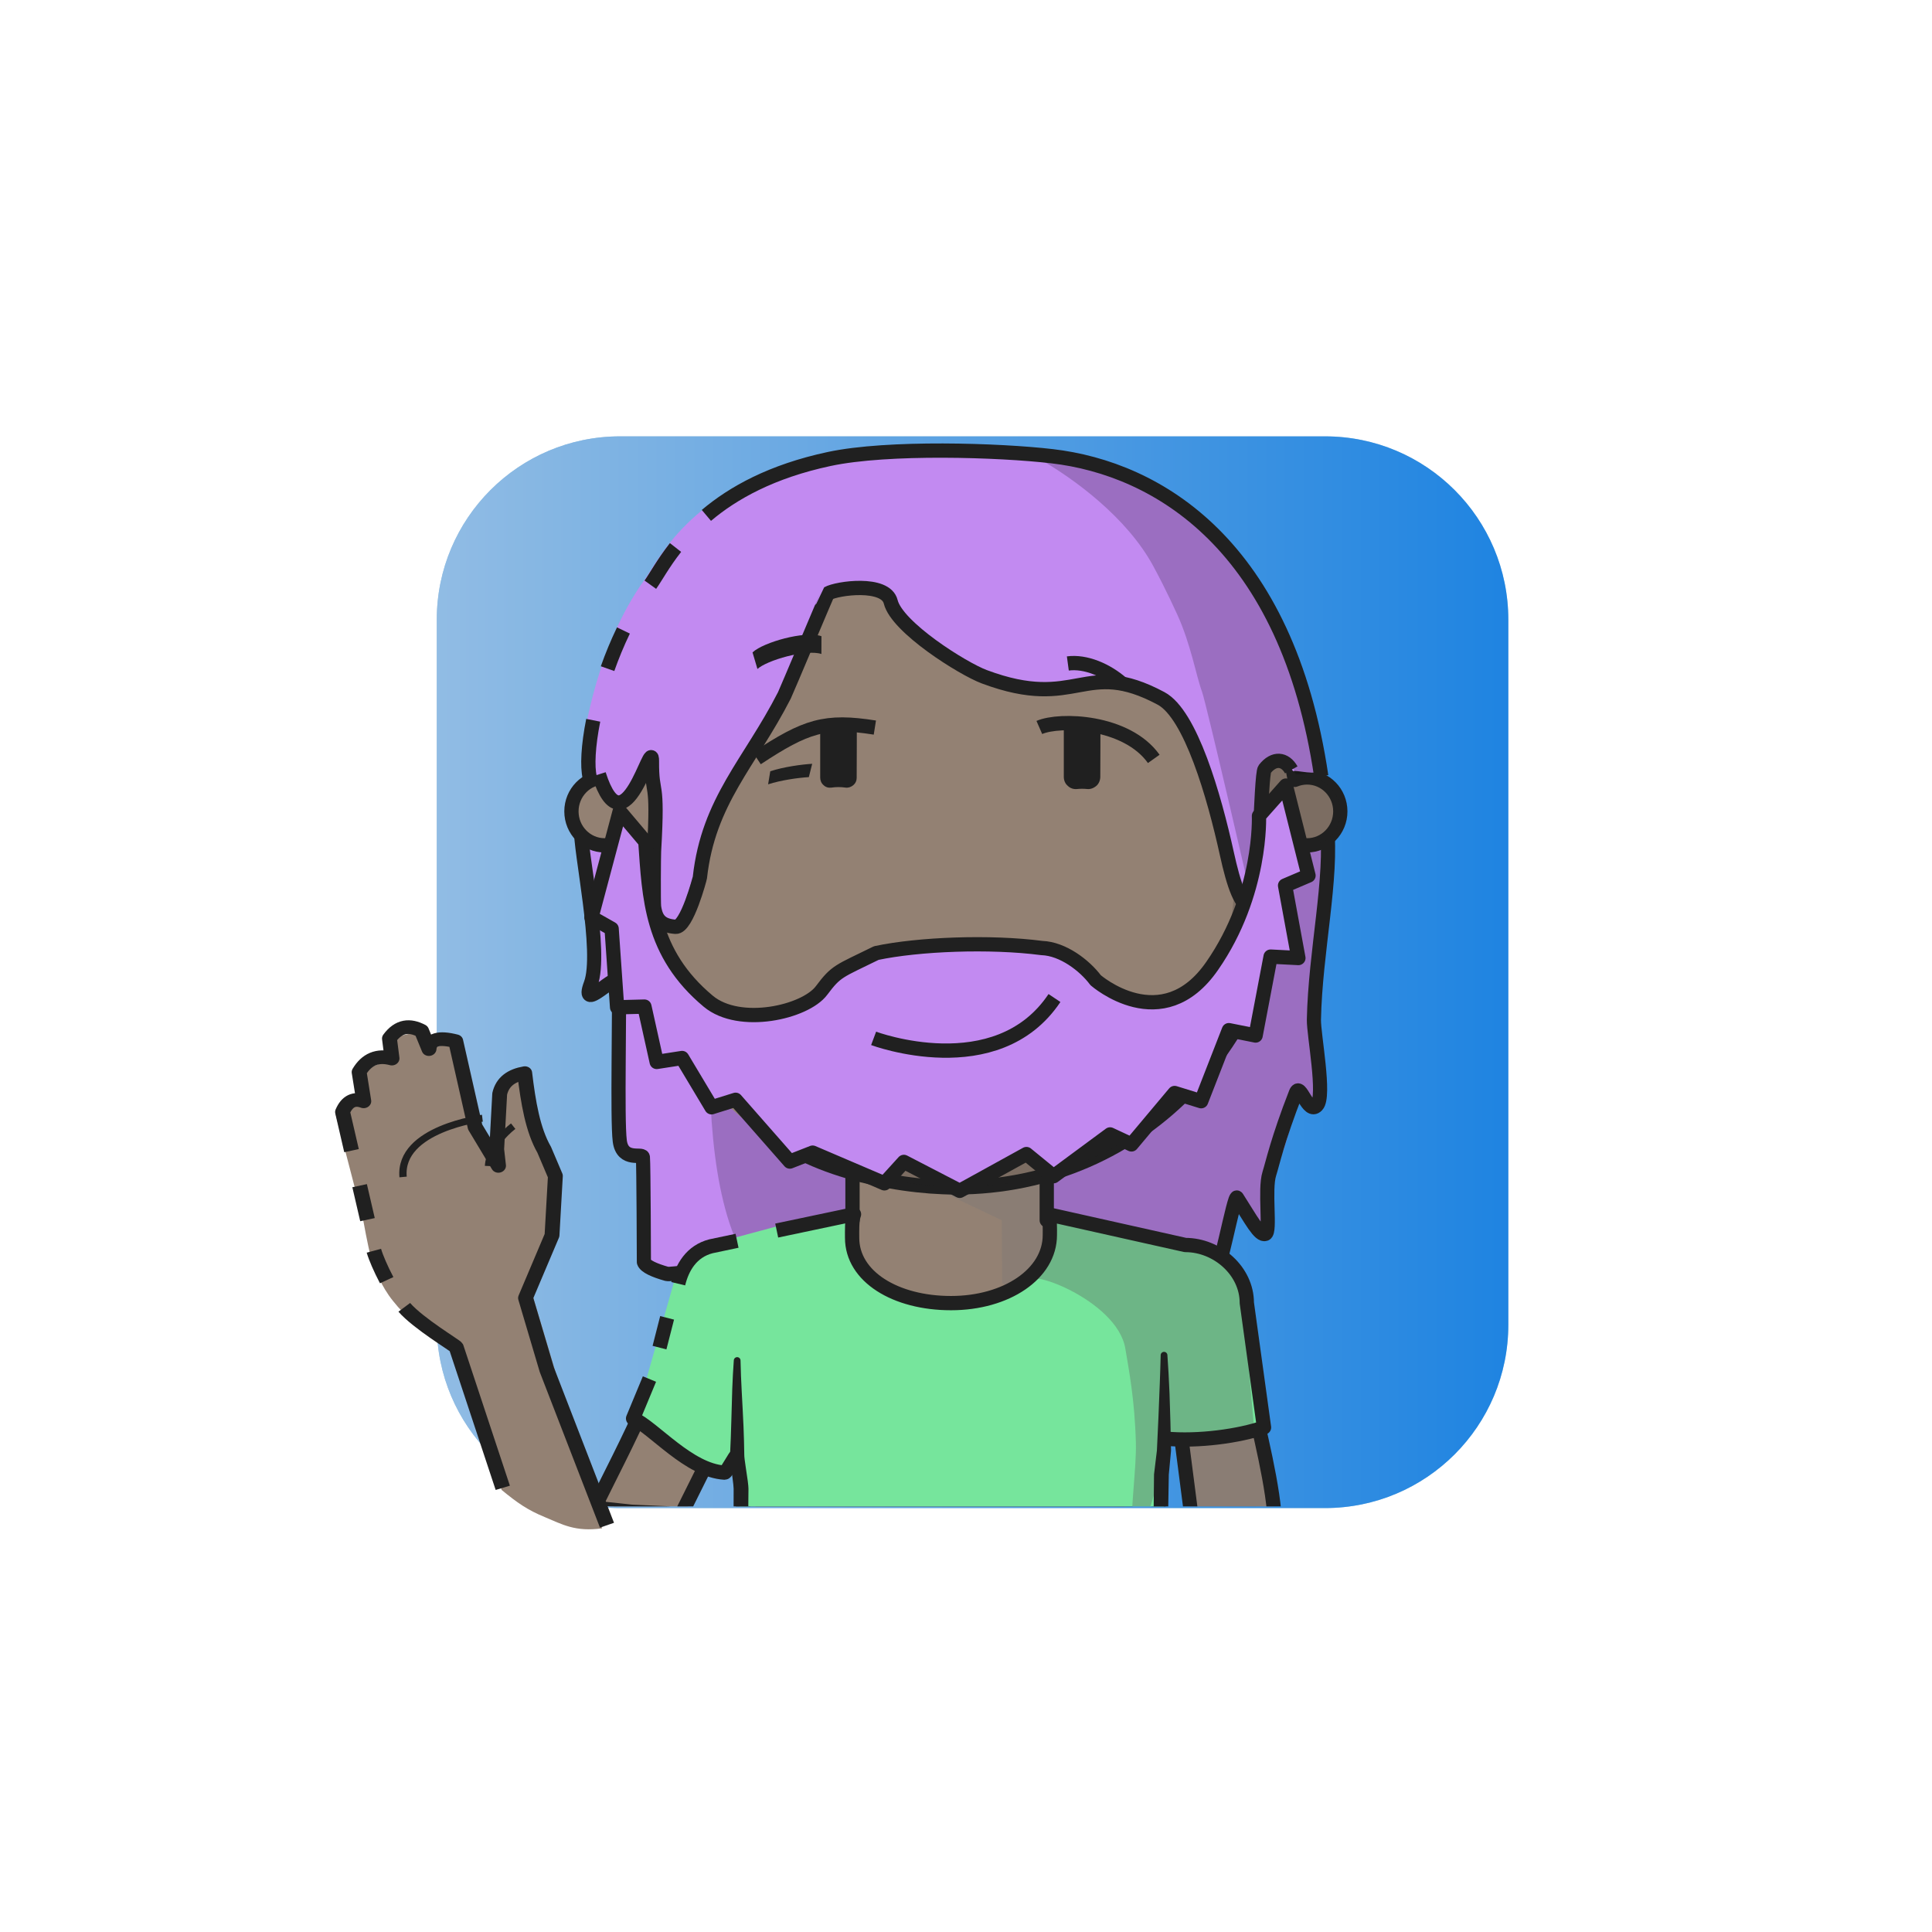 <?xml version="1.0" encoding="UTF-8" standalone="no"?>
<!DOCTYPE svg PUBLIC "-//W3C//DTD SVG 1.1//EN" "http://www.w3.org/Graphics/SVG/1.1/DTD/svg11.dtd">
<svg xmlns="http://www.w3.org/2000/svg" xmlns:xlink="http://www.w3.org/1999/xlink" xmlns:serif="http://www.serif.com/" width="100%" height="100%" viewBox="0 0 541 541" version="1.1" xml:space="preserve" style="fill-rule:evenodd;clip-rule:evenodd;stroke-linejoin:round;stroke-miterlimit:2;">
    <g transform="matrix(1,0,0,1,-9956,-129)">
        <g id="Rover" transform="matrix(0.92,0,0,1.307,9991.03,116.288)">
            <rect x="-37.05" y="10.062" width="586.957" height="413.292" style="fill:none;"/>
            <g transform="matrix(1.602,0,0,1.182,72.819,85.186)">
                <g id="dessert">
                    <path d="M217.349,48.484C217.349,30.131 201.756,15.253 182.522,15.253L48.59,15.253C29.355,15.253 13.763,30.131 13.763,48.484L13.763,176.277C13.763,194.63 29.355,209.508 48.59,209.508L182.522,209.508C201.756,209.508 217.349,194.63 217.349,176.277L217.349,48.484Z" style="fill:rgb(165,202,222);"/>
                    <clipPath id="_clip1">
                        <path d="M217.349,48.484C217.349,30.131 201.756,15.253 182.522,15.253L48.59,15.253C29.355,15.253 13.763,30.131 13.763,48.484L13.763,176.277C13.763,194.63 29.355,209.508 48.59,209.508L182.522,209.508C201.756,209.508 217.349,194.63 217.349,176.277L217.349,48.484Z"/>
                    </clipPath>
                    <g clip-path="url(#_clip1)">
                        <g transform="matrix(0.535,0,0,0.558,-6.599,-251.659)">
                            <rect x="32.765" y="466.616" width="392.585" height="379.107" style="fill:url(#_Linear2);"/>
                        </g>
                    </g>
                </g>
            </g>
        </g>
    </g>
    <defs>
        <linearGradient id="_Linear2" x1="0" y1="0" x2="1" y2="0" gradientUnits="userSpaceOnUse" gradientTransform="matrix(478.383,2.9,-3.172,437.392,2.242,626.078)"><stop offset="0" style="stop-color:rgb(155,193,228);stop-opacity:1"/><stop offset="1" style="stop-color:rgb(13,123,224);stop-opacity:1"/></linearGradient>
    </defs>
<g transform="matrix(1,0,0,1,-3284,-7512)">
        <g id="oYjUq7_b1_h12_bg_MessyLong" transform="matrix(0.92,0,0,1.307,3318.84,7498.88)">
            <rect x="-37.05" y="10.062" width="586.957" height="413.292" style="fill:none;"/>
            <g transform="matrix(0.667,0,0,0.667,85.476,47.913)">
                <g id="Hair-back" serif:id="oYjUq7_Hair back">
                    <g id="oYjUq7_hair2-2">
                        <g id="oYjUq7_hair1-2" transform="matrix(1.63,0,0,1.17,-480.213,338.893)">
                            <path d="M343.822,-111.029C343.959,-109.718 352.804,-132.187 353.057,-132.018C365.926,-217.666 420.065,-199.879 420.065,-199.879L472.488,-199.073C522.8,-190.839 531.198,-164.172 538.229,-123.783C538.728,-123.039 552.541,-108.708 552.616,-111.66C554.284,-97.038 548.802,-76.618 548.414,-57.677C548.333,-53.677 551.146,-39.884 549.814,-35.495C548.824,-32.23 543.938,-41.01 543.793,-37.87C543.318,-27.564 538.083,-16.841 537.734,-14.998C536.868,-10.426 535.927,-2.066 533.684,-0.975C532.08,-0.194 530.363,-9.177 528.018,-8.604C526.576,-8.251 520.222,16.454 518.642,16.796C517.592,17.022 491.298,23.549 461.865,23.48C434.749,23.416 405.085,16.955 387.42,12.835C385.758,12.447 371.747,9.646 370.25,11.105C367.296,13.984 361.302,8.478 360.754,6.899C360.754,6.899 360.193,-20.458 359.997,-22.322C359.867,-23.553 354.283,-21.026 353.522,-26.812C352.914,-31.443 354.944,-53.463 355.018,-67.884C355.039,-71.979 346.404,-64.169 346.657,-65.74C347.908,-73.509 343.232,-102.104 343.822,-111.029Z" style="fill:rgb(194,138,241);"/>
                        </g>
                        <g id="hair1-21" serif:id="oYjUq7_hair1-2" transform="matrix(1.63,0,0,1.17,-480.213,338.893)">
                            <path d="M472.979,23.248C470.788,22.024 412.616,25.276 397.277,15.402C370.958,-1.542 380.979,-88.393 385.645,-100.429C406.666,-154.658 476.017,-175.354 477.075,-193.36C477.25,-196.336 472.488,-199.073 472.488,-199.073C522.8,-190.839 531.198,-164.172 538.229,-123.783C538.728,-123.039 552.541,-108.708 552.616,-111.66C554.184,-97.922 548.233,-77.723 547.968,-59.652C547.885,-54.031 551.25,-39.305 548.664,-34.658C547.106,-31.857 545.234,-40.732 544.03,-38.044C538.112,-24.833 536.543,-18.414 536.228,-16.444C535.158,-9.748 536.804,-0.521 534.285,-0.025C532.569,0.313 529.434,-8.468 527.47,-7.916C526.175,-7.552 521.222,13.23 519.423,14.147C505.568,21.215 474.706,24.214 472.979,23.248Z" style="fill-opacity:0.2;"/>
                        </g>
                        <g id="hair1-22" serif:id="oYjUq7_hair1-2" transform="matrix(1.63,0,0,1.17,-480.213,338.893)">
                            <path d="M343.822,-111.029C343.959,-109.718 352.012,-128.81 352.266,-128.641C365.135,-214.289 422.452,-199.283 422.452,-199.283L474.876,-198.476C525.188,-190.242 529.944,-164.397 536.975,-124.008C537.474,-123.264 552.541,-108.708 552.616,-111.66C554.274,-97.131 549.371,-76.971 548.994,-58.227C548.915,-54.266 552.258,-37.208 549.848,-34.736C547.233,-32.055 545.189,-41.288 543.93,-38.122C538.767,-25.133 537.426,-18.755 536.522,-15.991C535.067,-11.536 536.964,-0.017 535.431,0.543C533.738,1.162 531.377,-3.402 527.465,-9.351C526.659,-10.577 522.344,13.548 520.302,14.519C482.621,32.437 424.388,20.806 388.565,14.704C386.883,14.417 383.339,10.751 382.326,10.624C379.035,10.211 368.789,11.804 367.879,11.554C364.367,10.59 361.827,9.47 361.419,8.297C361.419,8.297 361.338,-18.589 361.142,-20.453C361.013,-21.684 355.429,-19.157 354.668,-24.943C353.886,-30.889 354.706,-61.434 354.359,-68.621C354.2,-71.923 343.328,-59.678 346.529,-68.025C349.894,-76.8 343.417,-104.902 343.822,-111.029Z" style="fill:none;stroke:rgb(32,32,32);stroke-width:3.96px;"/>
                        </g>
                    </g>
                </g>
            </g>
        </g>
    </g><g transform="matrix(1,0,0,1,-3956,-604)">
        <g id="WQwUqJ_Rover" transform="matrix(0.92,0,0,1.307,3990.87,591.315)">
            <rect x="-37.05" y="10.062" width="586.957" height="413.292" style="fill:none;"/>
            <g transform="matrix(1.602,0,0,1.182,71.469,84.805)">
                <g id="WQwUqJ_skins">
                    <g id="Heart-N-white" serif:id="WQwUqJ_Heart N white">
                        <path d="M217.349,48.484C217.349,30.131 201.756,15.253 182.522,15.253L48.59,15.253C29.355,15.253 13.763,30.131 13.763,48.484L13.763,176.277C13.763,194.63 29.355,209.508 48.59,209.508L182.522,209.508C201.756,209.508 217.349,194.63 217.349,176.277L217.349,48.484Z" style="fill:none;"/>
                        <clipPath id="WQwUqJ__clip1">
                            <path d="M217.349,48.484C217.349,30.131 201.756,15.253 182.522,15.253L48.59,15.253C29.355,15.253 13.763,30.131 13.763,48.484L13.763,176.277C13.763,194.63 29.355,209.508 48.59,209.508L182.522,209.508C201.756,209.508 217.349,194.63 217.349,176.277L217.349,48.484Z"/>
                        </clipPath>
                        <g clip-path="url(#WQwUqJ__clip1)">
                            <g id="WQwUqJ_skin2" transform="matrix(0.416,0,0,0.564,8.745,-26.529)">
                                <g>
                                    <g transform="matrix(1.63,0,0,1.148,-861.8,-529.176)">
                                        <path d="M605.812,776.111C605.812,776.111 599.629,786.964 595.522,797.202C592.53,804.659 584.603,819.816 581.711,825.9L592.083,827.01L607.311,826.811L615.882,807.939L625.38,807.147L626.844,825.589L730.109,826.205L739.681,796.827L745.604,802.28L749.534,832.673L772.385,831.044C772.156,820.341 767.929,804.529 765.165,791.59C763.536,783.959 760.269,777.77 760.404,773.028C760.521,768.9 761.024,757.984 753.996,755.737L708.423,745.403L708.423,716.914L653.995,716.914L653.995,745.403L615.445,754.186C608.51,756.563 607.037,769.523 605.812,776.111Z" style="fill:rgb(147,129,115);"/>
                                    </g>
                                    <g transform="matrix(1.878,0,0,1.412,-296.367,-22.986)">
                                        <path d="M313.592,225.533L300.253,223.265L274.853,235.067L302.85,247.545L302.956,261.91C302.977,261.947 308.321,264.338 311.61,263.09C316.187,261.352 328.072,260.443 329.265,261.077C335.413,264.349 333.638,263.054 336.544,264.86C339.357,266.608 329.439,267.584 331.26,274.674C334.695,288.053 349.986,294.705 347.499,294.927L349.967,314.135L368.397,312.301L357.772,272.683C358.647,267.032 357.54,262.38 354.904,258.499L313.592,250.006L313.592,225.533Z" style="fill:rgb(102,110,122);fill-opacity:0.2;"/>
                                    </g>
                                    <g transform="matrix(1.63,0,0,1.148,-861.8,-529.176)">
                                        <path d="M605.812,776.111C605.812,776.111 599.629,786.964 595.522,797.202C592.53,804.659 584.603,819.816 581.711,825.9L592.083,827.01L606.062,827.644L615.882,807.939L625.38,807.147L626.844,825.589L730.109,826.205L739.681,796.827L745.604,802.28L749.534,832.673L772.385,831.044C772.156,820.341 767.929,804.529 765.165,791.59C763.536,783.959 760.269,777.77 760.404,773.028C760.521,768.9 761.024,757.984 753.996,755.737L708.423,745.403L708.423,716.914L653.995,716.914L653.995,745.403L615.445,754.186C608.51,756.563 607.037,769.523 605.812,776.111Z" style="fill:none;stroke:rgb(32,32,32);stroke-width:4px;"/>
                                    </g>
                                    <g transform="matrix(1.63,0,0,1.148,-1053.36,-526.88)">
                                        <path d="M739.621,781.29L737.459,802.601C737.451,802.718 737.455,802.834 737.471,802.95L738.738,814.005C738.738,814.005 738.855,824.631 738.855,824.631C739.866,825.167 740.319,825.607 740.869,825.599C741.419,825.592 741.859,825.139 741.851,824.589L742.855,824.575L742.671,813.857C742.67,813.779 742.664,813.701 742.654,813.623L740.953,802.606C740.953,802.606 741.61,781.422 741.61,781.422C741.647,780.873 741.231,780.398 740.682,780.361C740.133,780.325 739.658,780.741 739.621,781.29Z" style="fill:rgb(32,32,32);"/>
                                    </g>
                                    <g transform="matrix(1.63,0,0,1.148,-863.62,-526.88)">
                                        <path d="M739.621,781.417L740.19,802.622C740.19,802.622 738.749,813.669 738.749,813.669C738.74,813.75 738.736,813.831 738.737,813.913L738.855,824.631C739.866,825.167 740.319,825.607 740.869,825.599C741.419,825.592 741.859,825.139 741.851,824.589L742.855,824.575L742.673,813.954C742.673,813.954 743.676,802.909 743.676,802.909C743.687,802.809 743.69,802.709 743.684,802.609L741.611,781.294C741.577,780.745 741.103,780.327 740.554,780.361C740.005,780.395 739.587,780.868 739.621,781.417Z" style="fill:rgb(32,32,32);"/>
                                    </g>
                                </g>
                            </g>
                            <g id="skin21" serif:id="WQwUqJ_skin2">
                            </g>
                        </g>
                    </g>
                </g>
            </g>
            <g transform="matrix(1.602,0,0,1.182,71.469,84.805)">
                <g id="WQwUqJ_shirts">
                    <g id="WQwUqJ_blueShirt">
                        <path d="M217.349,48.484C217.349,30.131 201.756,15.253 182.522,15.253L48.59,15.253C29.355,15.253 13.763,30.131 13.763,48.484L13.763,176.277C13.763,194.63 29.355,209.508 48.59,209.508L182.522,209.508C201.756,209.508 217.349,194.63 217.349,176.277L217.349,48.484Z" style="fill:none;"/>
                        <clipPath id="WQwUqJ__clip2">
                            <path d="M217.349,48.484C217.349,30.131 201.756,15.253 182.522,15.253L48.59,15.253C29.355,15.253 13.763,30.131 13.763,48.484L13.763,176.277C13.763,194.63 29.355,209.508 48.59,209.508L182.522,209.508C201.756,209.508 217.349,194.63 217.349,176.277L217.349,48.484Z"/>
                        </clipPath>
                        <g clip-path="url(#WQwUqJ__clip2)">
                            <g transform="matrix(0.835,0,0,0.796,-128.461,-41.088)">
                                <path d="M219.474,284.734L225.262,264.339C227.462,256.78 232.114,253.602 239.386,253.602L250.595,250.587L266.261,247.168C265.733,248.517 265.592,251.068 265.592,252.533C265.592,261.364 275.842,268.533 288.467,268.533C301.092,268.533 311.342,261.364 311.342,252.533C311.342,251.068 311.06,249.649 310.532,248.3L341.792,255.3C349.064,255.3 355.781,261.204 355.781,268.476L359.722,295.452C359.922,297.524 339.31,299.44 337.238,299.04L336.198,346.853L238.526,346.853L240.472,312.841L239.062,304.746C238.893,304.714 237.557,307.806 236.389,307.448C230.175,305.543 217.089,296.444 216.921,294.868L219.474,284.734Z" style="fill:rgb(118,229,156);"/>
                            </g>
                            <g transform="matrix(0.835,0,0,0.796,-128.461,-41.088)">
                                <path d="M311.1,249.209L341.792,255.3C349.064,255.3 354.968,261.204 354.968,268.476L357.434,297.069L350.562,299.684L337.734,299.989C337.934,302.061 330.742,325.539 329.718,327.384C328.819,329.003 330.431,337.716 329.608,321.042C329.318,315.159 330.677,306.139 330.538,300.398C330.298,290.519 328.874,283.348 328.139,278.888C326.301,267.729 304.319,259.808 306.088,263.995C307.098,266.385 313.404,252.334 311.1,249.209Z" style="fill:rgb(92,92,92);fill-opacity:0.35;"/>
                            </g>
                            <g transform="matrix(0.835,0,0,0.796,-128.461,-41.088)">
                                <path d="M222.144,278.666L223.875,271.888" style="fill:none;stroke:rgb(32,32,32);stroke-width:3.25px;"/>
                            </g>
                            <g transform="matrix(0.835,0,0,0.796,-128.461,-27.161)">
                                <path d="M239.79,285.608C239.41,285.621 237.377,289.659 236.977,289.637C228.843,289.182 220.892,279.474 216.134,277.307L219.859,268.325" style="fill:none;stroke:rgb(32,32,32);stroke-width:3.25px;"/>
                            </g>
                            <g transform="matrix(0.835,0,0,0.796,-128.461,-41.088)">
                                <path d="M226.403,264.116C227.301,260.407 229.409,256.728 233.872,255.586L239.79,254.338" style="fill:none;stroke:rgb(32,32,32);stroke-width:3.25px;"/>
                            </g>
                            <g transform="matrix(0.835,0,0,0.796,-128.461,-41.088)">
                                <path d="M248.813,252.011L266.403,248.3C265.874,249.649 265.971,252.205 265.971,253.67C265.971,262.501 275.842,268.533 288.467,268.533C301.092,268.533 310.963,261.869 310.963,253.039C310.963,251.574 311.06,249.649 310.532,248.3L341.792,255.3C349.064,255.3 355.781,261.204 355.781,268.476L359.693,296.846C354.043,298.805 344.75,300.093 337.331,299.398" style="fill:none;stroke:rgb(32,32,32);stroke-width:3.25px;"/>
                            </g>
                            <g transform="matrix(0.679,0,0,0.648,-6.676,-8.989)">
                                <path d="M235.959,350.276L236.33,328.306L236.962,321.591C236.855,316.371 236.74,310.756 236.533,305.567C236.375,301.63 236.16,297.954 235.941,294.878C235.928,294.358 235.494,293.947 234.974,293.961C234.453,293.974 234.042,294.408 234.056,294.928C234.012,297.287 233.91,299.995 233.804,302.906C233.591,308.778 233.314,315.428 233.005,321.535L232.198,328.238L231.96,350.228C231.946,351.332 232.832,352.239 233.935,352.252C235.039,352.265 235.946,351.38 235.959,350.276Z" style="fill:rgb(32,32,32);"/>
                            </g>
                            <g transform="matrix(0.679,0,0,0.648,-87.407,-8.989)">
                                <path d="M237.775,349.642C238.228,349.55 238.018,349.262 237.658,348.982C237.67,348.778 237.682,348.549 237.674,348.329C237.539,344.984 237.543,337.581 237.613,332.287C237.616,331.899 237.55,331.108 237.421,330.12C237.108,327.705 236.44,323.891 236.444,322.857C236.4,320.103 236.338,317.453 236.228,314.885C235.944,308.221 235.49,302.16 235.395,296.411C235.409,295.891 234.998,295.457 234.478,295.443C233.958,295.429 233.524,295.84 233.51,296.36C233.321,298.939 233.178,301.582 233.078,304.325C232.871,310.03 232.805,316.121 232.461,322.799C232.448,323.209 232.501,323.994 232.606,324.962C232.871,327.423 233.479,331.289 233.463,332.248C233.432,337.616 233.475,345.123 233.65,348.514C233.698,349.441 233.765,350.105 233.828,350.415C234.064,351.574 234.83,351.938 235.086,352.042C236.105,352.466 237.277,351.983 237.701,350.964C237.882,350.528 237.898,350.064 237.775,349.642ZM236.926,348.507C237.24,348.706 237.484,348.984 237.643,349.303C237.638,349.524 237.658,349.665 237.757,349.647L237.775,349.642C237.742,349.525 237.697,349.411 237.643,349.303C237.645,349.208 237.651,349.099 237.658,348.982C237.43,348.804 237.143,348.629 236.926,348.507Z" style="fill:rgb(32,32,32);"/>
                            </g>
                        </g>
                    </g>
                </g>
            </g>
            <g id="WQwUqJ_border_mask" transform="matrix(1.602,0,0,1.182,72.819,85.186)">
                <path d="M217.349,48.484C217.349,30.131 201.756,15.253 182.522,15.253L48.59,15.253C29.355,15.253 13.763,30.131 13.763,48.484L13.763,176.277C13.763,194.63 29.355,209.508 48.59,209.508L182.522,209.508C201.756,209.508 217.349,194.63 217.349,176.277L217.349,48.484Z" style="fill:none;"/>
            </g>
        </g>
    </g><g transform="matrix(1,0,0,1,-768,0)">
        <g id="Gy7UKR_Avatar_ssal" transform="matrix(0.92,0,0,1.307,802.689,-13.147)">
            <rect x="-37.05" y="10.062" width="586.957" height="413.292" style="fill:none;"/>
            <g transform="matrix(1.602,0,0,1.182,71.469,84.805)">
                <g id="Gy7UKR_skins">
                    <g id="Gy7UKR_skin1">
                        <path d="M217.349,48.484C217.349,30.131 201.756,15.253 182.522,15.253L48.59,15.253C29.355,15.253 13.763,30.131 13.763,48.484L13.763,176.277C13.763,194.63 29.355,209.508 48.59,209.508L182.522,209.508C201.756,209.508 217.349,194.63 217.349,176.277L217.349,48.484Z" style="fill:none;"/>
                        <clipPath id="Gy7UKR__clip1">
                            <path d="M217.349,48.484C217.349,30.131 201.756,15.253 182.522,15.253L48.59,15.253C29.355,15.253 13.763,30.131 13.763,48.484L13.763,176.277C13.763,194.63 29.355,209.508 48.59,209.508L182.522,209.508C201.756,209.508 217.349,194.63 217.349,176.277L217.349,48.484Z"/>
                        </clipPath>
                        <g clip-path="url(#Gy7UKR__clip1)">
                            <g id="Gy7UKR_skin2" transform="matrix(0.416,0,0,0.564,8.745,-26.529)">
                                <g transform="matrix(2.005,0,0,1.412,-329.647,-22.317)">
                                    <path d="M212.55,147.13C219.263,110.547 251.34,82.791 289.848,82.791C328.387,82.791 360.483,110.591 367.161,147.211C368.029,146.855 368.978,146.659 369.97,146.659C374.142,146.659 377.53,150.122 377.53,154.388C377.53,158.654 374.142,162.117 369.97,162.117C369.445,162.117 365.679,162.062 365.184,161.958C364.876,205.065 333.258,241.212 290.074,241.212C245.101,241.212 213.381,205.883 213.046,162.791C212.619,162.868 210.396,162.117 209.948,162.117C205.776,162.117 202.389,158.654 202.389,154.388C202.389,150.122 205.776,146.659 209.948,146.659C210.862,146.659 211.739,146.825 212.55,147.13Z" style="fill:rgb(147,129,115);"/>
                                </g>
                                <g transform="matrix(1.413,0,0,1.058,-186.358,53.942)">
                                    <path d="M236.694,221.207C233.837,218.896 229.423,213.353 226.917,210.671" style="fill:none;stroke:rgb(32,32,32);stroke-width:4.47px;"/>
                                </g>
                                <g transform="matrix(1.408,-0.118,0.183,1.087,-228.023,69.514)">
                                    <path d="M223.632,206.907C221.554,203.777 218.903,197.45 217.623,193.079" style="fill:none;stroke:rgb(32,32,32);stroke-width:4.38px;"/>
                                </g>
                                <g transform="matrix(1.045,-0.051,0.104,1.056,-136.807,56.767)">
                                    <path d="M216.079,187.565C214.947,183.568 212.266,174.687 211.778,170.458" style="fill:none;stroke:rgb(32,32,32);stroke-width:5.03px;"/>
                                </g>
                                <g transform="matrix(2.005,0,0,1.412,-329.647,-22.317)">
                                    <path d="M214.227,168.378C214.045,168.411 214.608,161.853 213.326,161.925C211.608,162.021 210.204,162.117 209.948,162.117C205.776,162.117 202.389,158.654 202.389,154.388C202.389,150.122 205.776,146.659 209.948,146.659C210.605,146.659 211.243,146.745 211.85,146.906C212.088,146.969 213.739,139.129 215.26,135.991C215.26,135.991 219.49,125.987 222.057,121.622" style="fill:none;stroke:rgb(32,32,32);stroke-width:3.25px;"/>
                                </g>
                                <g transform="matrix(2.005,0,0,1.412,-329.647,-22.317)">
                                    <path d="M222.057,121.622C235.719,98.395 260.976,82.791 289.848,82.791C328.387,82.791 360.483,110.591 367.161,147.211C368.029,146.855 368.978,146.659 369.97,146.659C374.142,146.659 377.53,150.122 377.53,154.388C377.53,158.654 374.142,162.117 369.97,162.117C369.445,162.117 365.679,162.062 365.184,161.958C364.876,205.065 333.032,239.971 289.848,239.971" style="fill:none;stroke:rgb(32,32,32);stroke-width:3.25px;"/>
                                </g>
                                <g transform="matrix(2.005,0,0,1.412,-329.647,-22.317)">
                                    <path d="M289.848,239.971C275.379,239.971 254.17,235.236 245.116,225.275" style="fill:none;stroke:rgb(32,32,32);stroke-width:3.25px;"/>
                                </g>
                                <g transform="matrix(2.005,0,0,1.412,-329.647,-22.317)">
                                    <g id="Gy7UKR_shadow_norm">
                                        <path d="M289.848,239.971C286.492,239.971 268.429,238.046 266.589,236.351C264.212,234.163 281.963,234.985 288.04,235.279C306.78,236.185 332.206,225.959 345.161,202.095C367.022,161.824 338.393,119.121 338.14,118.507C325.72,88.382 277.797,82.791 289.848,82.791C328.387,82.791 360.483,110.591 367.161,147.211C368.029,146.855 368.978,146.659 369.97,146.659C374.142,146.659 377.53,150.122 377.53,154.388C377.53,158.654 375.442,162.695 366.65,162.406C366.124,162.389 365.611,162.351 365.115,162.246C364.807,205.354 333.032,239.971 289.848,239.971Z" style="fill:rgb(32,32,32);fill-opacity:0.2;"/>
                                    </g>
                                </g>
                            </g>
                        </g>
                    </g>
                </g>
            </g>
        </g>
    </g><g transform="matrix(1,0,0,1,-2642,-7512)">
        <g id="o8dUyX_b1_h12_fg_MessyLong" transform="matrix(0.92,0,0,1.307,2676.17,7498.88)">
            <rect x="-37.05" y="10.062" width="586.957" height="413.292" style="fill:none;"/>
            <g transform="matrix(1.087,0,0,0.765,60.776,60.156)">
                <g id="Hair-front" serif:id="o8dUyX_Hair front">
                    <g id="o8dUyX_hair2-1">
                        <g transform="matrix(1,0,0,1,-491.973,-1.81)">
                            <path d="M565.356,141.96C564.097,147.526 571.747,160.373 572.983,159.842C573.891,159.452 579.441,161.888 581.027,155.238C583.951,142.972 586.26,163.47 586.296,163.481C586.576,163.569 584.599,190.408 585.367,192.213C585.637,192.847 589.068,195.863 590.433,195.818C592.579,195.747 599.729,168.01 601.858,163.794C608.279,151.077 617.044,136.512 617.105,136.492C618.045,136.179 633.536,103.068 633.602,103.127C634.237,103.699 644.49,97.99 648.491,102.238C654.296,108.401 670.475,122.525 671.716,123.122C688.143,131.015 703.836,127.924 716.281,128.081C716.433,128.083 728.902,129.296 736.371,144.449C741.867,155.598 748.226,184.477 748.442,183.728C749.071,181.545 749.324,188.858 752.251,189.991C754.038,190.682 757.161,167.57 756.546,160.812C756.335,158.485 756.163,149.934 758.31,149.735C762.009,149.393 764.03,152.334 764.042,152.307C764.299,151.757 771.452,153.803 771.128,151.744C761.347,89.5 726.166,67.524 696.477,64.065C681.715,62.345 648.848,60.562 632.387,64.073C595.859,71.865 586.834,92.399 582.456,98.515C568.511,117.998 565.911,141.96 565.356,141.96Z" style="fill:rgb(194,138,241);"/>
                        </g>
                        <g transform="matrix(1,0,0,1,-491.973,-1.81)">
                            <path d="M692.27,64.461C702.773,70.341 717.545,81.394 724.804,94.811C725.687,96.443 726.54,98.078 727.362,99.702C728.857,102.657 730.249,105.577 731.529,108.384C735.355,116.776 736.861,125.699 738.458,129.985C739.642,133.164 752.586,189.339 752.325,188.262C751.881,186.425 755.636,151.908 755.981,151.52C759.581,147.464 764.769,150.937 764.537,153.04C764.509,153.296 771.581,153.194 771.34,151.53C770.878,148.328 766.252,130.088 765.4,127.061C763.877,121.647 756.044,105.5 755.646,104.84C738.2,75.873 712.805,68.07 709.651,67.29C698.644,64.568 688.854,62.548 692.27,64.461Z" style="fill-opacity:0.2;"/>
                        </g>
                        <g transform="matrix(1,0,0,1,-491.973,-1.81)">
                            <path d="M771.848,153.663C762.306,89.021 726.166,67.524 696.477,64.065C681.715,62.345 650.536,61.33 634.076,64.841C617.906,68.29 607.095,74.387 599.688,80.642" style="fill:none;stroke:rgb(32,32,32);stroke-width:4px;"/>
                        </g>
                        <g transform="matrix(1,0,0,1,-491.973,-1.81)">
                            <path d="M591.043,89.629C587.537,94.111 585.485,97.964 583.992,100.05" style="fill:none;stroke:rgb(32,32,32);stroke-width:4px;"/>
                        </g>
                        <g transform="matrix(1,0,0,1,-491.973,-1.81)">
                            <path d="M576.457,112.869C574.743,116.423 573.265,120.027 572.016,123.559" style="fill:none;stroke:rgb(32,32,32);stroke-width:4px;"/>
                        </g>
                        <g transform="matrix(1,0,0,1,-491.973,-1.81)">
                            <path d="M568.003,138.018C566.576,145.162 566.294,150.998 567.032,154.029" style="fill:none;stroke:rgb(32,32,32);stroke-width:4px;"/>
                        </g>
                        <g transform="matrix(1,0,0,1,-491.973,-1.81)">
                            <path d="M569.576,153.169C576.778,175.669 584.487,142.112 584.439,149.415C584.371,159.87 586.266,153.419 585.025,174.651C584.957,175.816 584.866,189.083 585.032,190.265C585.527,193.798 586.997,195.555 591.066,195.861C594.222,196.099 597.848,182.226 597.867,182.059C600.241,160.526 611.868,149.95 621.528,131.046C621.979,130.163 633.581,102.561 633.658,102.517C636.322,100.994 649.893,99.126 651.299,104.836C653.061,111.997 671.421,123.551 677.499,125.827C703.757,135.66 705.336,120.303 726.997,131.891C735.311,136.339 741.865,159.216 745.42,175.367C747.286,183.847 749.462,190.864 752.718,190.402C754.527,190.145 754.842,153.204 756.013,151.706C758.613,148.378 761.711,148.776 763.466,151.912" style="fill:none;stroke:rgb(32,32,32);stroke-width:4px;"/>
                        </g>
                    </g>
                </g>
            </g>
        </g>
    </g><g transform="matrix(1,0,0,1,-777,-16902)">
        <g id="GL2UbO_Rover" transform="matrix(0.92,0,0,1.307,811.247,16889.1)">
            <rect x="-37.05" y="10.062" width="586.957" height="413.292" style="fill:none;"/>
            <g transform="matrix(1.087,0,0,0.765,-10309.6,-14262.5)">
                <g id="GL2UbO_beards">
                    <path d="M9623.73,18883.9L9615.82,18913.6L9621.47,18916.8L9623,18938.8L9630.65,18938.6L9634.09,18954.1L9641.19,18953L9649.45,18966.8L9656.18,18964.7L9671.37,18982L9677.75,18979.5L9697.85,18988.1L9703.3,18982.1L9718.94,18990.2L9737.62,18979.9L9745.21,18986.1L9761.04,18974.4L9767.03,18977.2L9779.11,18962.8L9786.54,18965.1L9794.3,18945.2L9801.79,18946.7L9805.99,18924.6L9813.77,18925L9810.04,18904.7L9816.6,18901.9L9810.27,18876.7L9802.73,18885.2C9802.73,18885.2 9803.66,18907 9789.63,18927.2C9775.6,18947.5 9756.99,18931.2 9756.99,18931.2C9753.93,18927.1 9747.83,18922.4 9741.93,18922.2C9727.39,18920.3 9707.41,18921.1 9695.59,18923.6C9685.03,18928.8 9684.43,18928.5 9680.24,18934.1C9675.68,18940.2 9657.27,18944.4 9648.53,18937.1C9632.36,18923.6 9632.03,18908 9630.91,18892.4L9623.73,18883.9Z" style="fill:rgb(194,138,241);stroke:rgb(32,32,32);stroke-width:4px;"/>
                </g>
            </g>
            <g transform="matrix(1.087,0,0,0.765,-10309.6,-14262.5)">
                <g id="GL2UbO_mouths">
                    <path d="M9694.83,18947.5C9694.83,18947.5 9729.3,18960.4 9745.47,18936.2" style="fill:none;stroke:rgb(32,32,32);stroke-width:4px;"/>
                </g>
            </g>
        </g>
    </g><g transform="matrix(1,0,0,1,-3254,-604)">
        <g id="oBPUOA_Rover" transform="matrix(0.92,0,0,1.307,3288.51,591.315)">
            <rect x="-37.05" y="10.062" width="586.957" height="413.292" style="fill:none;"/>
            <g>
                <g transform="matrix(0.906,-0.082,0.106,0.585,-7300.12,-8110.43)">
                    <path d="M6423.58,15340.7L6410.34,15253L6419.37,15232.8L6422.98,15211.6L6420.39,15201.6C6417.47,15194 6417.1,15183.8 6417.18,15173.1C6412.73,15173.3 6409.5,15175.1 6408.04,15179.4L6404.7,15199.3L6404.62,15205.3L6398.53,15190.2L6395.73,15158.4L6386.57,15160L6384.87,15153.1L6373.94,15154.3L6373.94,15161.7L6362.5,15165L6362.81,15175.8L6352.97,15179.1L6357.6,15218.4C6357.6,15218.4 6358.07,15228.7 6358.58,15232C6359.35,15237.1 6360.81,15243.3 6364,15249C6371.75,15263 6377.81,15261.6 6377.81,15261.6C6380.08,15265.6 6383.26,15265.9 6383.66,15267.1L6391.97,15322.2C6396.65,15327.6 6399.64,15330.6 6405.11,15334C6410.51,15337.4 6414.54,15340.8 6423.58,15340.7Z" style="fill:rgb(147,129,115);"/>
                </g>
                <g transform="matrix(0.906,-0.082,0.106,0.585,-7300.12,-8110.43)">
                    <path d="M6425.32,15339.8L6411.99,15281L6407.98,15254.1L6419.37,15232.8L6422.98,15211.6L6420.39,15201.6C6417.47,15194 6417.1,15183.8 6417.18,15173.1C6412.73,15173.3 6409.5,15175.1 6408.04,15179.4L6404.7,15199.3L6404.62,15205.3L6398.53,15190.2L6395.73,15158.4C6390.2,15156 6387.22,15156.6 6386.57,15160L6384.87,15153.1C6381.23,15150.3 6377.59,15150.1 6373.94,15154.3L6373.94,15161.7C6369.28,15159.6 6365.52,15160.8 6362.5,15165L6362.81,15175.8C6359.85,15174.1 6357.33,15174.9 6355.34,15178.6L6356.67,15193" style="fill:none;stroke:rgb(32,32,32);stroke-width:4.96px;"/>
                </g>
                <g transform="matrix(0.906,-0.082,0.106,0.585,-7300.12,-8110.43)">
                    <path d="M6357.87,15206L6359.04,15218.6" style="fill:none;stroke:rgb(32,32,32);stroke-width:4.96px;"/>
                </g>
                <g transform="matrix(0.906,-0.082,0.106,0.585,-7300.12,-8110.43)">
                    <path d="M6359.84,15230.1C6360.24,15232.8 6361.36,15237 6362.83,15241.3" style="fill:none;stroke:rgb(32,32,32);stroke-width:4.96px;"/>
                </g>
                <g transform="matrix(0.906,-0.082,0.106,0.585,-7300.12,-8110.43)">
                    <path d="M6367.5,15251.9C6371.49,15258.4 6382.74,15268 6382.99,15268.7L6392.45,15321.5" style="fill:none;stroke:rgb(32,32,32);stroke-width:4.96px;"/>
                </g>
                <g transform="matrix(0.964,-0.087,0.117,0.644,-7843.28,-8991.99)">
                    <path d="M6412.23,15218.7C6412.23,15218.7 6404.34,15223.2 6402.97,15230.7" style="fill:none;stroke:rgb(32,32,32);stroke-width:2.29px;"/>
                </g>
                <g transform="matrix(0.964,-0.087,0.117,0.644,-7843.28,-8991.99)">
                    <path d="M6402.97,15214.8C6402.97,15214.8 6376.58,15214.7 6376,15230.7" style="fill:none;stroke:rgb(32,32,32);stroke-width:2.29px;"/>
                </g>
            </g>
        </g>
    </g><g transform="matrix(1,0,0,1,-17735,-4962)">
        <g id="o3gUQ6_b1_e9_HappyOpenEyes" transform="matrix(0.92,0,0,1.307,17769.8,4949.53)">
            <rect x="-37.05" y="10.062" width="586.957" height="413.292" style="fill:none;"/>
            <g transform="matrix(1.087,0,0,0.765,-6611.8,-12731.2)">
                <g id="o3gUQ6_eyes">
                    <g id="o3gUQ6_Layer6">
                        <g transform="matrix(0.767,1.38778e-17,-2.77556e-17,1,1464.06,0.145)">
                            <path d="M6289.01,16857.9L6275.64,16857.9C6275.64,16857.9 6275.64,16867.1 6275.64,16872.2C6275.64,16873 6276.08,16873.8 6276.86,16874.3C6277.65,16874.9 6278.68,16875.1 6279.71,16875C6281.43,16874.8 6283.18,16874.8 6284.95,16875C6285.96,16875.1 6286.98,16874.8 6287.75,16874.3C6288.52,16873.8 6288.96,16873.1 6288.96,16872.3C6289.01,16867.1 6289.01,16857.9 6289.01,16857.9Z" style="fill:rgb(32,32,32);"/>
                        </g>
                        <g transform="matrix(0.767,1.38778e-17,0,1,1532.35,3.242)">
                            <path d="M6288.91,16855.1L6275.54,16855.1L6275.54,16868.9C6275.54,16869.9 6276.06,16870.8 6276.98,16871.4C6277.9,16872.1 6279.13,16872.4 6280.38,16872.3C6281.59,16872.2 6282.83,16872.2 6284.1,16872.3C6285.33,16872.4 6286.54,16872 6287.45,16871.4C6288.35,16870.8 6288.86,16869.8 6288.86,16868.9C6288.91,16863.7 6288.91,16855.1 6288.91,16855.1Z" style="fill:rgb(32,32,32);"/>
                        </g>
                        <g transform="matrix(1,0,0,1,-6.276,-0.17)">
                            <path d="M6266.01,16867.1C6279.79,16858 6285.16,16856.3 6299.06,16858.5" style="fill:none;stroke:rgb(32,32,32);stroke-width:4px;"/>
                        </g>
                        <g transform="matrix(0.489,-0.054,0.109,0.994,1377.62,414.474)">
                            <path d="M6224.12,16862.4C6230.37,16860.1 6253.94,16858.1 6262.68,16860.1" style="fill:none;stroke:rgb(32,32,32);stroke-width:5.08px;"/>
                        </g>
                        <g transform="matrix(0.462,0.169,-0.344,0.939,9186.33,-12.731)">
                            <path d="M6227.53,16861.2C6233.78,16858.8 6242.58,16856.5 6248.18,16855.3" style="fill:none;stroke:rgb(32,32,32);stroke-width:3.91px;"/>
                        </g>
                        <g transform="matrix(1,0,0,1,6.937,3.63798e-12)">
                            <path d="M6331.9,16858.3C6337.62,16855.8 6356.32,16856.4 6363.94,16867.1" style="fill:none;stroke:rgb(32,32,32);stroke-width:4px;"/>
                        </g>
                        <g transform="matrix(0.992,0.126,-0.126,0.992,2177.59,-680.302)">
                            <path d="M6343.86,16856.2C6348.73,16854.9 6354.92,16856.7 6359.64,16859.9" style="fill:none;stroke:rgb(32,32,32);stroke-width:4px;"/>
                        </g>
                    </g>
                </g>
            </g>
        </g>
    </g></svg>
